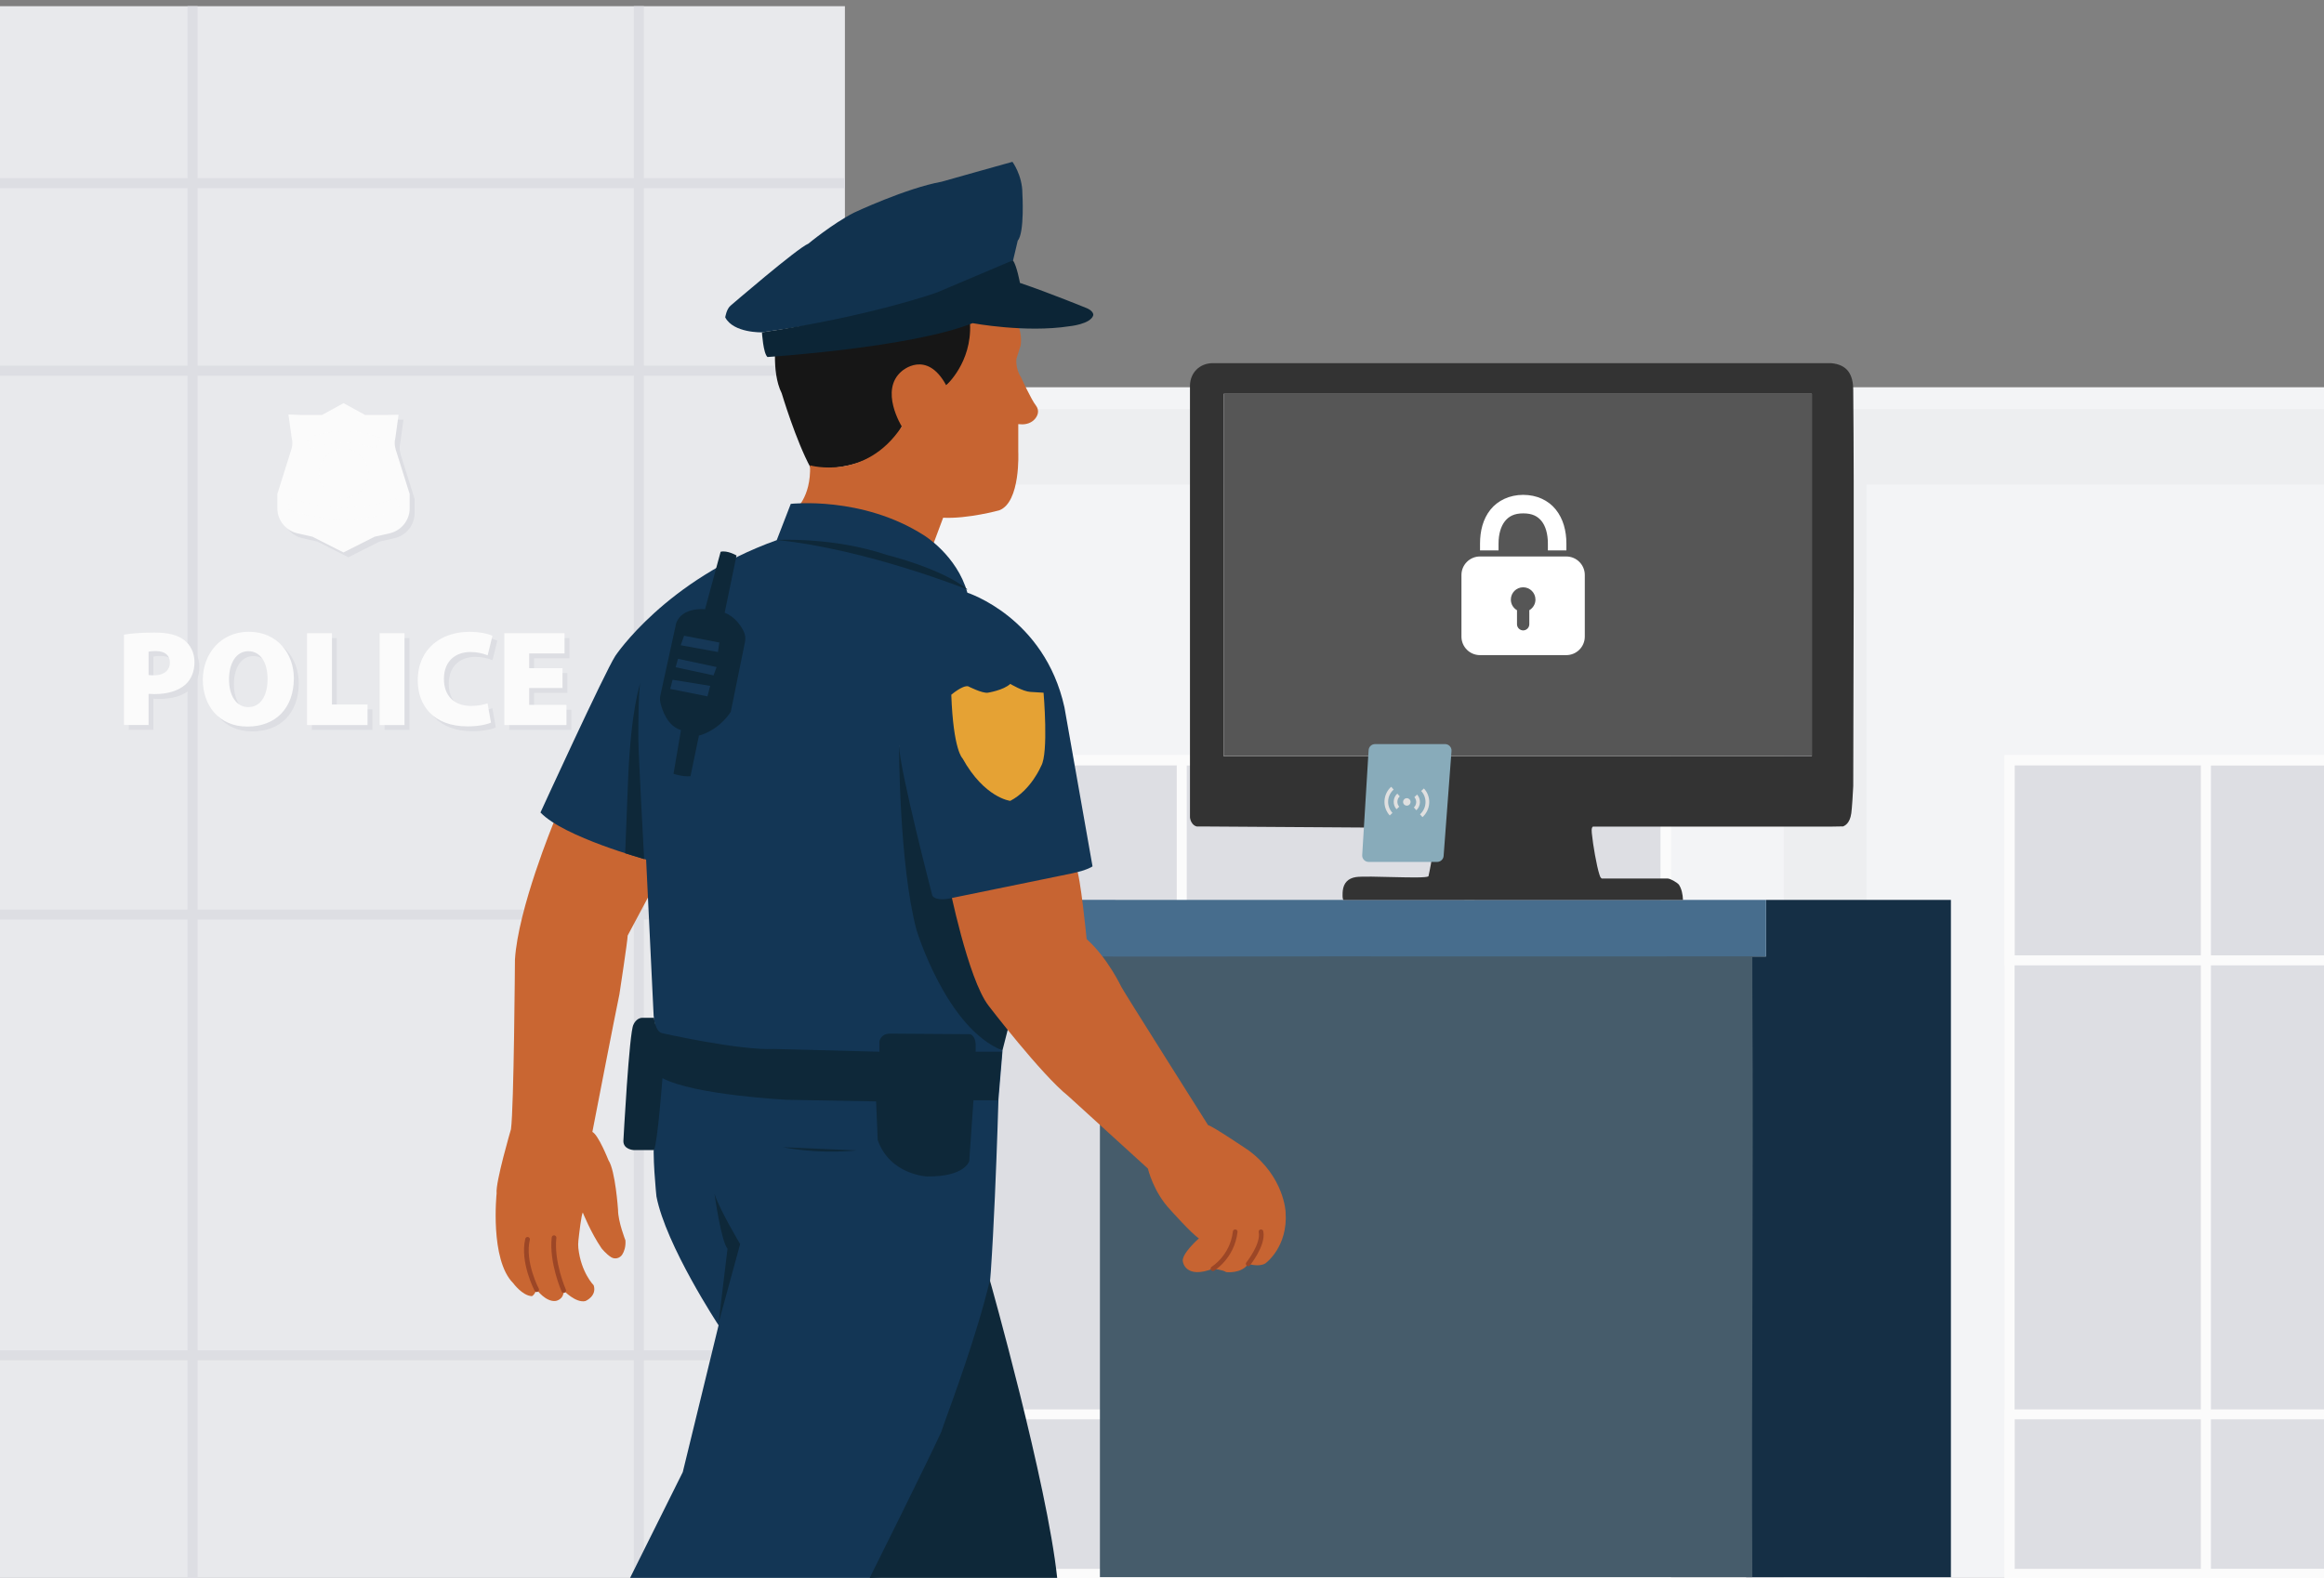 <?xml version="1.0" encoding="UTF-8"?>
<svg id="First_Reponders_Approach" data-name="First Reponders Approach" xmlns="http://www.w3.org/2000/svg" viewBox="0 0 374 254">
  <rect x="0" y="0" width="374" height="254" fill="#808080" stroke="none"/>
  <defs>
    <style>
      .cls-1, .cls-2 {
        fill: none;
      }

      .cls-3 {
        fill: #e0e0e0;
      }

      .cls-4 {
        fill: #163857;
      }

      .cls-5 {
        fill: #465c6b;
      }

      .cls-6 {
        fill: #c76432;
      }

      .cls-2 {
        stroke: #9c4626;
        stroke-linecap: round;
        stroke-linejoin: round;
        stroke-width: .75px;
      }

      .cls-7 {
        fill: #476d8d;
      }

      .cls-8 {
        fill: #edeef0;
      }

      .cls-9 {
        fill: #c96632;
      }

      .cls-10, .cls-11 {
        isolation: isolate;
        opacity: .7;
      }

      .cls-10, .cls-12 {
        fill: #fbfbfb;
      }

      .cls-13 {
        fill: #c76431;
      }

      .cls-14 {
        fill: #e5a234;
      }

      .cls-15 {
        fill: #fff;
      }

      .cls-11, .cls-16 {
        fill: #dddee3;
      }

      .cls-17 {
        fill: #565656;
      }

      .cls-18 {
        fill: #11324e;
      }

      .cls-19 {
        fill: #e8e9ec;
      }

      .cls-20 {
        fill: #133655;
      }

      .cls-21 {
        fill: #0e2839;
      }

      .cls-22 {
        fill: #0c2536;
      }

      .cls-23 {
        fill: #152f45;
      }

      .cls-24 {
        fill: #333;
      }

      .cls-25 {
        fill: #161616;
      }

      .cls-26 {
        fill: #f3f4f6;
      }

      .cls-27 {
        fill: #88abba;
      }
    </style>
  </defs>
  <g>
    <g>
      <path class="cls-26" d="M111.73,62.89h349.44v191.3H111.73V62.89Z"/>
      <path class="cls-8" d="M287.05,70.13h13.34v184.06h-13.34V70.13Z"/>
      <path class="cls-8" d="M111.73,63.86h364.79v14.13H111.73v-14.13Z"/>
      <path class="cls-26" d="M111.73,62.34h364.79v3.51H111.73v-3.51Z"/>
      <path class="cls-19" d="M-22.78,1h158.75v253.19H-22.78V1Z"/>
      <g>
        <path class="cls-16" d="M-22.78,28.68h158.75v1.61H-22.78v-1.61ZM-22.78,58.87h158.75v1.61H-22.78v-1.61Z"/>
        <path class="cls-16" d="M102,1h1.62v253.19h-1.62V1ZM30.18,1h1.62v253.19h-1.62V1Z"/>
        <path class="cls-16" d="M-22.78,217.37h158.75v1.61H-22.78v-1.61ZM-22.78,146.42h158.75v1.61H-22.78v-1.61ZM158.59,122.38h109.48v131.01h-109.48V122.38Z"/>
      </g>
      <path class="cls-12" d="M267.26,123.18v129.4h-107.87V123.18h107.87ZM268.88,121.57h-111.1v132.62h111.1V121.57Z"/>
      <path class="cls-12" d="M267.26,123.18v30.61h-107.87v-30.61h107.87ZM268.88,121.57h-111.1v33.83h111.1v-33.83Z"/>
      <path class="cls-12" d="M235.68,123.18v129.4h-44.7V123.18h44.7ZM237.3,121.57h-47.93v132.62h47.93V121.57Z"/>
      <path class="cls-12" d="M189.36,183.23h47.93v70.96h-47.93v-70.96Z"/>
      <path class="cls-16" d="M193.54,187.11h17.94v36.9h-17.94v-36.9ZM215.08,187.11h17.94v36.9h-17.94v-36.9ZM323.4,122.38h109.48v131.01h-109.48V122.38Z"/>
      <path class="cls-12" d="M432.08,123.18v129.4h-107.87V123.18h107.87ZM433.69,121.57h-111.1v132.62h111.1V121.57Z"/>
      <path class="cls-12" d="M432.08,123.18v30.61h-107.87v-30.61h107.87ZM433.69,121.57h-111.1v33.83h111.1v-33.83Z"/>
      <path class="cls-12" d="M400.5,123.18v129.4h-44.7V123.18h44.7ZM402.11,121.57h-47.93v132.62h47.93V121.57ZM267.26,228.48v24.1h-107.87v-24.1h107.87ZM268.88,226.88h-111.1v27.32h111.1v-27.32Z"/>
      <path class="cls-12" d="M432.08,228.48v24.1h-107.87v-24.1h107.87ZM433.69,226.88h-111.1v27.32h111.1v-27.32Z"/>
    </g>
    <g>
      <g>
        <path class="cls-16" d="M20.73,102.94c1.08-.18,2.66-.33,4.91-.33s3.7.39,4.74,1.18c1.02.75,1.7,2.04,1.7,3.55s-.51,2.78-1.46,3.64c-1.2,1.05-2.94,1.53-4.96,1.53-.4,0-.73-.04-.97-.04v5.02h-3.96v-14.56ZM24.69,109.45c.22.02.49.04.91.04,1.55,0,2.52-.79,2.52-2.06,0-1.1-.73-1.84-2.26-1.84-.57,0-.97.04-1.17.09v3.77ZM40.6,117.74c-4.62,0-7.17-3.44-7.17-7.54s2.83-7.72,7.41-7.72,7.24,3.53,7.24,7.48c0,4.76-2.88,7.78-7.46,7.78h-.02ZM40.8,114.6c1.92,0,3.05-1.84,3.05-4.52s-1.15-4.47-3.1-4.47-3.1,1.93-3.1,4.5c-.02,2.65,1.17,4.5,3.1,4.5h.04ZM50.2,102.72h4v11.47h5.73v3.31h-9.74v-14.78ZM65.89,102.72v14.78h-4v-14.78h4ZM79.78,117.1c-.55.28-1.97.61-3.74.61-5.58,0-8.03-3.44-8.03-7.37,0-5.2,3.85-7.85,8.3-7.85,1.7,0,3.1.33,3.72.64l-.77,3.14c-.88-.35-1.82-.53-2.77-.53-2.28,0-4.27,1.34-4.27,4.34,0,2.68,1.62,4.34,4.36,4.34.95,0,2.04-.18,2.66-.42l.55,3.09ZM91.31,111.53h-5.36v2.72h6v3.25h-10v-14.78h9.69v3.25h-5.69v2.37h5.36v3.2h0ZM64.45,73.04c-.18-.58-.19-1.2-.03-1.78l.51-3.71-1.92.03h-3.46l-3.47-1.9-3.47,1.9h-3.48l-1.92-.08.52,3.77c.16.59.15,1.2-.03,1.78l-2.28,7.26v2.28c0,1.94,1.36,3.62,3.26,4.05l2.39.54,5,2.53,5-2.53,2.39-.54c1.91-.43,3.27-2.11,3.26-4.05v-2.28l-2.28-7.26Z"/>
        <ellipse class="cls-11" cx="56.08" cy="76.99" rx="3.97" ry="3.94"/>
        <path class="cls-11" d="M50.8,73.05l-.64-1.79c4.1-1.43,8.08-1.42,11.84,0l-.69,1.77c-3.37-1.29-6.81-1.28-10.51,0ZM56.27,84.4c-3.05,0-6.16-.55-9.32-1.65l.64-1.79c5.89,2.05,11.58,2.05,16.94,0l.69,1.77c-2.85,1.1-5.88,1.66-8.94,1.66Z"/>
      </g>
      <path class="cls-12" d="M19.95,102.16c1.08-.18,2.66-.33,4.91-.33s3.7.39,4.74,1.18c1.02.75,1.7,2.04,1.7,3.55s-.51,2.78-1.46,3.64c-1.2,1.05-2.94,1.53-4.96,1.53-.4,0-.73-.04-.97-.04v5.02h-3.96v-14.56ZM23.91,108.67c.22.02.49.04.91.04,1.55,0,2.52-.79,2.52-2.06,0-1.1-.73-1.84-2.26-1.84-.57,0-.97.04-1.17.09v3.77ZM39.81,116.96c-4.62,0-7.17-3.44-7.17-7.54s2.83-7.72,7.41-7.72,7.24,3.53,7.24,7.48c0,4.76-2.88,7.78-7.46,7.78h-.02ZM40.01,113.82c1.92,0,3.05-1.84,3.05-4.52s-1.15-4.47-3.1-4.47-3.1,1.93-3.1,4.5c-.02,2.65,1.17,4.5,3.1,4.5h.04ZM49.42,101.94h4v11.47h5.73v3.31h-9.74v-14.78ZM65.1,101.94v14.78h-4v-14.78h4ZM79,116.32c-.55.28-1.97.61-3.74.61-5.58,0-8.03-3.44-8.03-7.37,0-5.2,3.85-7.85,8.3-7.85,1.7,0,3.1.33,3.72.64l-.77,3.14c-.88-.35-1.82-.53-2.77-.53-2.28,0-4.27,1.34-4.27,4.34,0,2.68,1.62,4.34,4.36,4.34.95,0,2.04-.18,2.66-.42l.55,3.09ZM90.52,110.75h-5.36v2.72h6v3.25h-10v-14.78h9.69v3.25h-5.69v2.37h5.36v3.2h0ZM63.66,72.26c-.18-.58-.19-1.2-.03-1.78l.51-3.71-1.92.03h-3.46l-3.47-1.9-3.47,1.9h-3.48l-1.92-.08.52,3.77c.16.59.15,1.2-.03,1.78l-2.28,7.26v2.28c0,1.94,1.36,3.62,3.26,4.05l2.39.54,5,2.53,5-2.53,2.39-.54c1.91-.43,3.27-2.11,3.26-4.05v-2.28l-2.28-7.26Z"/>
      <ellipse class="cls-10" cx="55.29" cy="76.21" rx="3.97" ry="3.94"/>
      <path class="cls-10" d="M50.01,72.27l-.64-1.79c4.1-1.43,8.08-1.42,11.84,0l-.69,1.77c-3.37-1.29-6.81-1.28-10.51,0ZM55.49,83.62c-3.05,0-6.16-.55-9.32-1.65l.64-1.79c5.89,2.05,11.58,2.05,16.94,0l.69,1.77c-2.85,1.1-5.88,1.66-8.94,1.66Z"/>
    </g>
  </g>
  <g>
    <path class="cls-23" d="M313.96,144.86v109.03h-32.96c-.15-31.21.2-62.44.01-93.66,0-.55,0,.24,0,0,0-.03,0-1.94,0-1.94v-4.32s3.2,0,3.2,0v-9.11c9.91.03,19.84-.02,29.75,0Z"/>
    <g>
      <path class="cls-1" d="M206.27,153.96h25.33c-6.03,0-11.7,0-16.34-.01-3,0-5.99,0-8.99.01Z"/>
      <path class="cls-1" d="M247.92,153.96h34.08-3.82s-14.24,0-30.26,0Z"/>
      <path class="cls-5" d="M177.01,152.97v100.91h104.99c-.15-31.21.2-62.44.01-93.66,0,0,0-7.01-.01-7.25h-34.08c-5.4,0-11,0-16.32,0h-25.33c-7.98.02-15.95.07-23.93,0"/>
      <path class="cls-7" d="M206.27,153.96c2.99,0,5.99-.02,8.99-.01,4.64,0,10.31,0,16.34.01,5.33,0,10.93,0,16.32,0,16.02,0,30.26-.01,30.26-.01h3.82s2.21.02,2.21.02v-9.11s-12.92,0-12.92,0h-.75s-54.3,0-54.3,0h-.63s-34.42,0-34.42,0l-13.8-.02c.06.11-1.8.47-1.66.73,1.53,2.81,5.2,5.55,6.68,8.39,0,0,0,0,0,0,7.98.06,25.87.01,33.85,0Z"/>
    </g>
    <path class="cls-24" d="M256.42,133.05c-.41.06-.25,1.02-.22,1.32.14,1.51.74,5.05,1.2,6.43.08.24.13.47.37.62h10.57c.47,0,1.51.61,1.84.98h0c.44.67.63,1.57.66,2.47h-54.61c-.24-.04-.17-1.2-.14-1.48.14-1.25.84-2,2.11-2.2,1.83-.28,11.02.34,11.68-.12.3-1.33.54-2.73.72-4.08.16-1.14.17-2.33.49-3.45v-.25l-37.86-.25h-.66c-.74-.19-1.04-1.02-1.07-1.49v-2.07s0-67.45,0-67.45c.06-2.03,1.52-3.51,3.57-3.57h99.6c2.62.23,3.55,1.8,3.57,4.31.17,17.95.03,45.87,0,63.76h0c-.04,1.02-.2,3.56-.31,4.37-.24,1.74-1.11,2.02-1.31,2.13l-1.7.03h-38.49M196.92,63.4v58.33h94.66v-58.33h-94.66Z"/>
    <polygon class="cls-17" points="291.34 63.4 291.09 63.4 269.45 63.4 269.21 63.4 197.17 63.4 196.92 63.4 196.92 121.72 197.17 121.72 291.58 121.72 291.58 63.4 291.34 63.4"/>
    <path class="cls-15" d="M245.12,79.66c-2.19,0-4.09.91-5.27,2.39s-1.67,3.39-1.67,5.46v1.09h2.98v-1.09c0-1.57.39-2.8,1.02-3.6.64-.8,1.5-1.27,2.95-1.27s2.31.45,2.95,1.24c.64.79,1.02,2.04,1.02,3.63v1.09h2.98v-1.09c0-2.08-.52-4.01-1.71-5.49s-3.05-2.36-5.24-2.36ZM238.17,89.58c-1.64,0-2.98,1.33-2.98,2.98v9.92c0,1.64,1.33,2.98,2.98,2.98h13.89c1.64,0,2.98-1.33,2.98-2.98v-9.92c0-1.64-1.33-2.98-2.98-2.98h-13.89ZM245.12,94.54c1.1,0,1.98.89,1.98,1.98,0,.73-.4,1.36-.99,1.71v2.26c0,.55-.45.99-.99.99s-.99-.45-.99-.99v-2.26c-.59-.34-.99-.97-.99-1.71,0-1.1.89-1.98,1.98-1.98Z"/>
    <g>
      <path class="cls-27" d="M220.25,120.76l-1.03,16.89c-.04.6.44,1.1,1.04,1.1h11.02c.54,0,1-.42,1.04-.96l1.27-16.89c.05-.6-.43-1.12-1.04-1.12h-11.26c-.55,0-1.01.43-1.04.98Z"/>
      <path class="cls-3" d="M223.88,126.65c-1.34,1.21-1.45,3.28-.23,4.62l.44-.41c-1-1.11-.92-2.76.19-3.76l-.4-.45ZM229.15,126.92l-.44.41c1,1.07.92,2.76-.19,3.76l.4.45c1.35-1.22,1.46-3.3.23-4.62ZM224.87,127.75c-.72.65-.78,1.8-.13,2.52l.44-.41c-.43-.47-.39-1.24.08-1.66l-.4-.45ZM228.05,127.91l-.44.41c.43.47.39,1.24-.08,1.66l.4.45c.72-.65.78-1.8.13-2.52ZM226.43,128.49c-.33-.02-.61.24-.63.57s.24.61.57.63.61-.24.63-.57-.24-.61-.57-.63Z"/>
    </g>
  </g>
  <g>
    <g>
      <g>
        <path class="cls-25" d="M124.96,53.99s-.94,5.75.84,9.32c0,0,2.28,7.63,4.66,12,0,0,10.81,1.39,14.77-6.84l7.14-6.54s4.46-3.17,4.06-9.81l-31.48,1.88Z"/>
        <path class="cls-13" d="M127.88,82.15s2.68-1.98,2.48-7.24c0,0,8.92,2.58,14.77-6.25,0,0-3.67-5.85,0-8.92,0,0,3.97-3.57,7.14,2.28,0,0,4.14-3.65,3.84-9.89l4.48-2.1,2.88,1.59s1.09,1.59.79,3.97l-.69,2.18s-.19,1.59.75,2.97c0,0,1.62,3.57,2.39,4.54.27.34.4.79.32,1.21-.06.29-.19.61-.47.94-.55.65-1.42.93-2.26.87l-.43-.03v4.46s.4,8.13-3.07,9.42c0,0-5.06,1.39-9.02,1.19l-1.78,4.76-22.11-5.95Z"/>
      </g>
      <g>
        <path class="cls-18" d="M122.62,53.5s-4.59.13-5.91-2.41c0,0,.19-1.32.85-1.88,0,0,10.82-9.32,12.52-9.98,0,0,3.86-3.2,7.34-4.99,0,0,8.38-3.95,14.12-4.99,0,0,11.01-3.11,11.39-3.2,0,0,1.6,2.16,1.6,5.08,0,0,.38,6.31-.75,7.62l-.74,3.13-10.18,7.13-30.23,4.48Z"/>
        <path class="cls-22" d="M122.62,53.5s.2,3.37.89,3.97c0,0,23.1-1.49,33.01-5.45,0,0,8.53,1.59,15.56.5,0,0,3.42-.32,3.86-1.77,0,0,.13-.56-.88-1.07,0,0-6.09-2.51-10.92-4.14,0,0-.5-2.76-1.13-3.64l-12.2,5.17s-10.6,3.83-28.21,6.43Z"/>
      </g>
    </g>
    <g>
      <path class="cls-21" d="M144.48,119.5s-9.35,24.73-6.6,31.38c0,0,3.4,14.97,8.67,20.04,0,0,12.33-2.62,14.77-1.81l1.94-7.61-18.78-42Z"/>
      <path class="cls-6" d="M152.73,142.41s3.03,15.14,6.34,19.46c0,0,8.5,11.1,12.83,14.56l12.83,11.68s.86,3.75,3.6,6.63c0,0,3.46,3.89,4.61,4.61,0,0-2.99,2.62-2.56,3.82,0,0,.43,2.76,4.82,1.06,0,0,1.63.19,2.13.55,0,0,2.48.3,3.54-1.33,0,0,1.7.57,2.76-.07,0,0,3.68-2.62,3.26-8.29,0,0-.21-5.6-5.88-9.85,0,0-5.95-4.04-6.59-4.11,0,0-13.6-21.53-13.95-22.24,0,0-2.2-4.68-5.6-7.72,0,0-.99-10.34-1.7-11.55l-20.44,2.78Z"/>
      <path class="cls-9" d="M89.13,132.35s-5.78,13.96-6.26,22.15c0,0-.16,23.75-.64,27.28,0,0-2.52,8.58-2.31,10.33,0,0-1.12,10.66,2.66,14.44,0,0,1.47,2.03,3.01,2.1,0,0,.35-.07.77-1.05,0,0,1.47,2.03,3.08,1.82,0,0,1.33-.21,1.26-1.68,0,0,1.96,2.06,3.51,1.7,0,0,1.89-.79,1.33-2.54,0,0-2.04-2.04-2.47-6-.04-.4-.03-.8.01-1.19.14-1.29.49-4.24.71-4.52,0,0,1.28,3.22,3.01,5.75,0,0,.73.93,1.55,1.44.61.38,1.4.18,1.79-.43.3-.48.58-1.22.51-2.28,0,0-1.19-3.01-1.19-4.91,0,0-.42-6.31-1.54-7.99,0,0-1.61-4.07-2.59-4.56,0,0,3.72-19.21,4.35-22.15,0,0,1.33-8.69,1.33-9.46l4.56-8.55.42-5.96-16.87-3.75Z"/>
      <path class="cls-20" d="M86.97,130.81s10.35-22.59,12.05-25.22c0,0,8.09-12.24,25.98-18.64l2.26-5.84s11.48-1.32,21.46,5.08c0,0,5.27,3.2,6.96,9.22,0,0,12.42,3.95,15.62,18.45l4.52,25.6s-.66.56-3.29,1.13l-19.76,4.05s-2.16.47-2.73-.47c0,0-5.27-20.24-5.36-24.19,0,0,0,19.2,2.82,29.74,0,0,4.8,15.81,13.84,19.39l-.66,7.91s-.84,29.77-2.08,35.99c0,0,4.29,32.61.81,39.58l-19.39,1.41h-38.62l8.48-17.03,5.76-23.63s-8.48-12.87-10-20.75c0,0-.76-7.27-.3-9.54,0,0,.91-13.03-.15-19.54l-1.21-25.14s-13.22-3.61-16.98-7.56Z"/>
      <path class="cls-21" d="M100.61,137.35l3.05.94s-.93-17.14-.93-19.27c0,0-.05-7.85.33-9.1,0,0-1.47,3.98-1.96,15.04l-.49,12.39Z"/>
      <path class="cls-21" d="M108.4,124.57s1.42.49,2.72.38l1.36-6.54s3-.65,5.12-3.81l2.29-11.26c.12-.57.05-1.16-.2-1.69-.46-.94-1.4-2.36-3.07-3.02l1.91-9.21s-1.47-.87-2.56-.6l-2.51,9.26s-3.6-.44-4.63,2.18l-2.55,11.66c-.09.39-.09.79,0,1.18.28,1.21,1.12,3.77,3.31,4.43l-1.2,7.03Z"/>
      <polygon class="cls-4" points="109.55 103.87 110.09 102.34 115.76 103.43 115.54 104.96 109.55 103.87"/>
      <polygon class="cls-4" points="109.11 106.05 108.73 107.41 114.83 108.72 115.32 107.38 109.11 106.05"/>
      <polygon class="cls-4" points="108.24 109.43 107.86 110.9 113.85 112.1 114.29 110.41 108.24 109.43"/>
      <path class="cls-21" d="M124.96,86.92s9.04-.53,17.72,2.4c0,0,8.82,2.14,13.09,5.61,0,0-16.29-6.54-30.81-8.01Z"/>
      <path class="cls-21" d="M105.26,185.13h-3.32s-1.62-.09-1.62-1.45c0,0,.94-17.62,1.62-18.73,0,0,.43-1.11,1.45-1.11h1.87s.17,2.21,1.28,2.47c0,0,12.43,2.81,18.04,2.55l16.94.44v-1.63s.17-1.28,1.7-1.28l12.94.09s.77.26.85,1.53v1.29h4.24l-.67,7.82h-3.92l-.68,9.79s-.68,2.55-6.81,2.47c0,0-5.96-.26-7.92-5.87l-.26-6.21-14.38-.26s-14.98-.77-20-3.49c0,0-.77,10.3-1.36,11.58Z"/>
      <path class="cls-21" d="M126,184.67s5.27,1.16,11.88.52"/>
      <path class="cls-21" d="M114.99,192.21s1.04,7.53,2.09,8.81l-1.45,11.99,3.48-12.75s-3.36-5.62-4.11-8.05Z"/>
      <path class="cls-21" d="M159.3,206.1s9.23,32.69,10.83,47.9,0,0,0,0h-30.17s8.99-18.01,11.53-23.52l.42-1.24c1.13-3.15,5.33-14.4,7.39-23.14Z"/>
      <path class="cls-14" d="M153.1,111.83s1.81-1.55,2.71-1.35c0,0,2.26,1.16,3.16,1.03,0,0,2.52-.39,3.61-1.42,0,0,2.06,1.23,3.23,1.29l2.13.13s.84,9.74-.39,11.8c0,0-1.61,3.87-4.97,5.61,0,0-4.13-.45-7.68-6.84,0,0-1.48-1.23-1.81-10.26Z"/>
    </g>
    <path class="cls-2" d="M195.2,204.23s3.11-1.88,3.58-5.95"/>
    <path class="cls-2" d="M200.87,203.45s2.49-3.1,2.06-5.17"/>
    <path class="cls-2" d="M90.72,207.75s-1.99-4.51-1.56-8.51"/>
    <path class="cls-2" d="M86.37,207.61s-2.34-4.46-1.47-8.11"/>
  </g>
</svg>